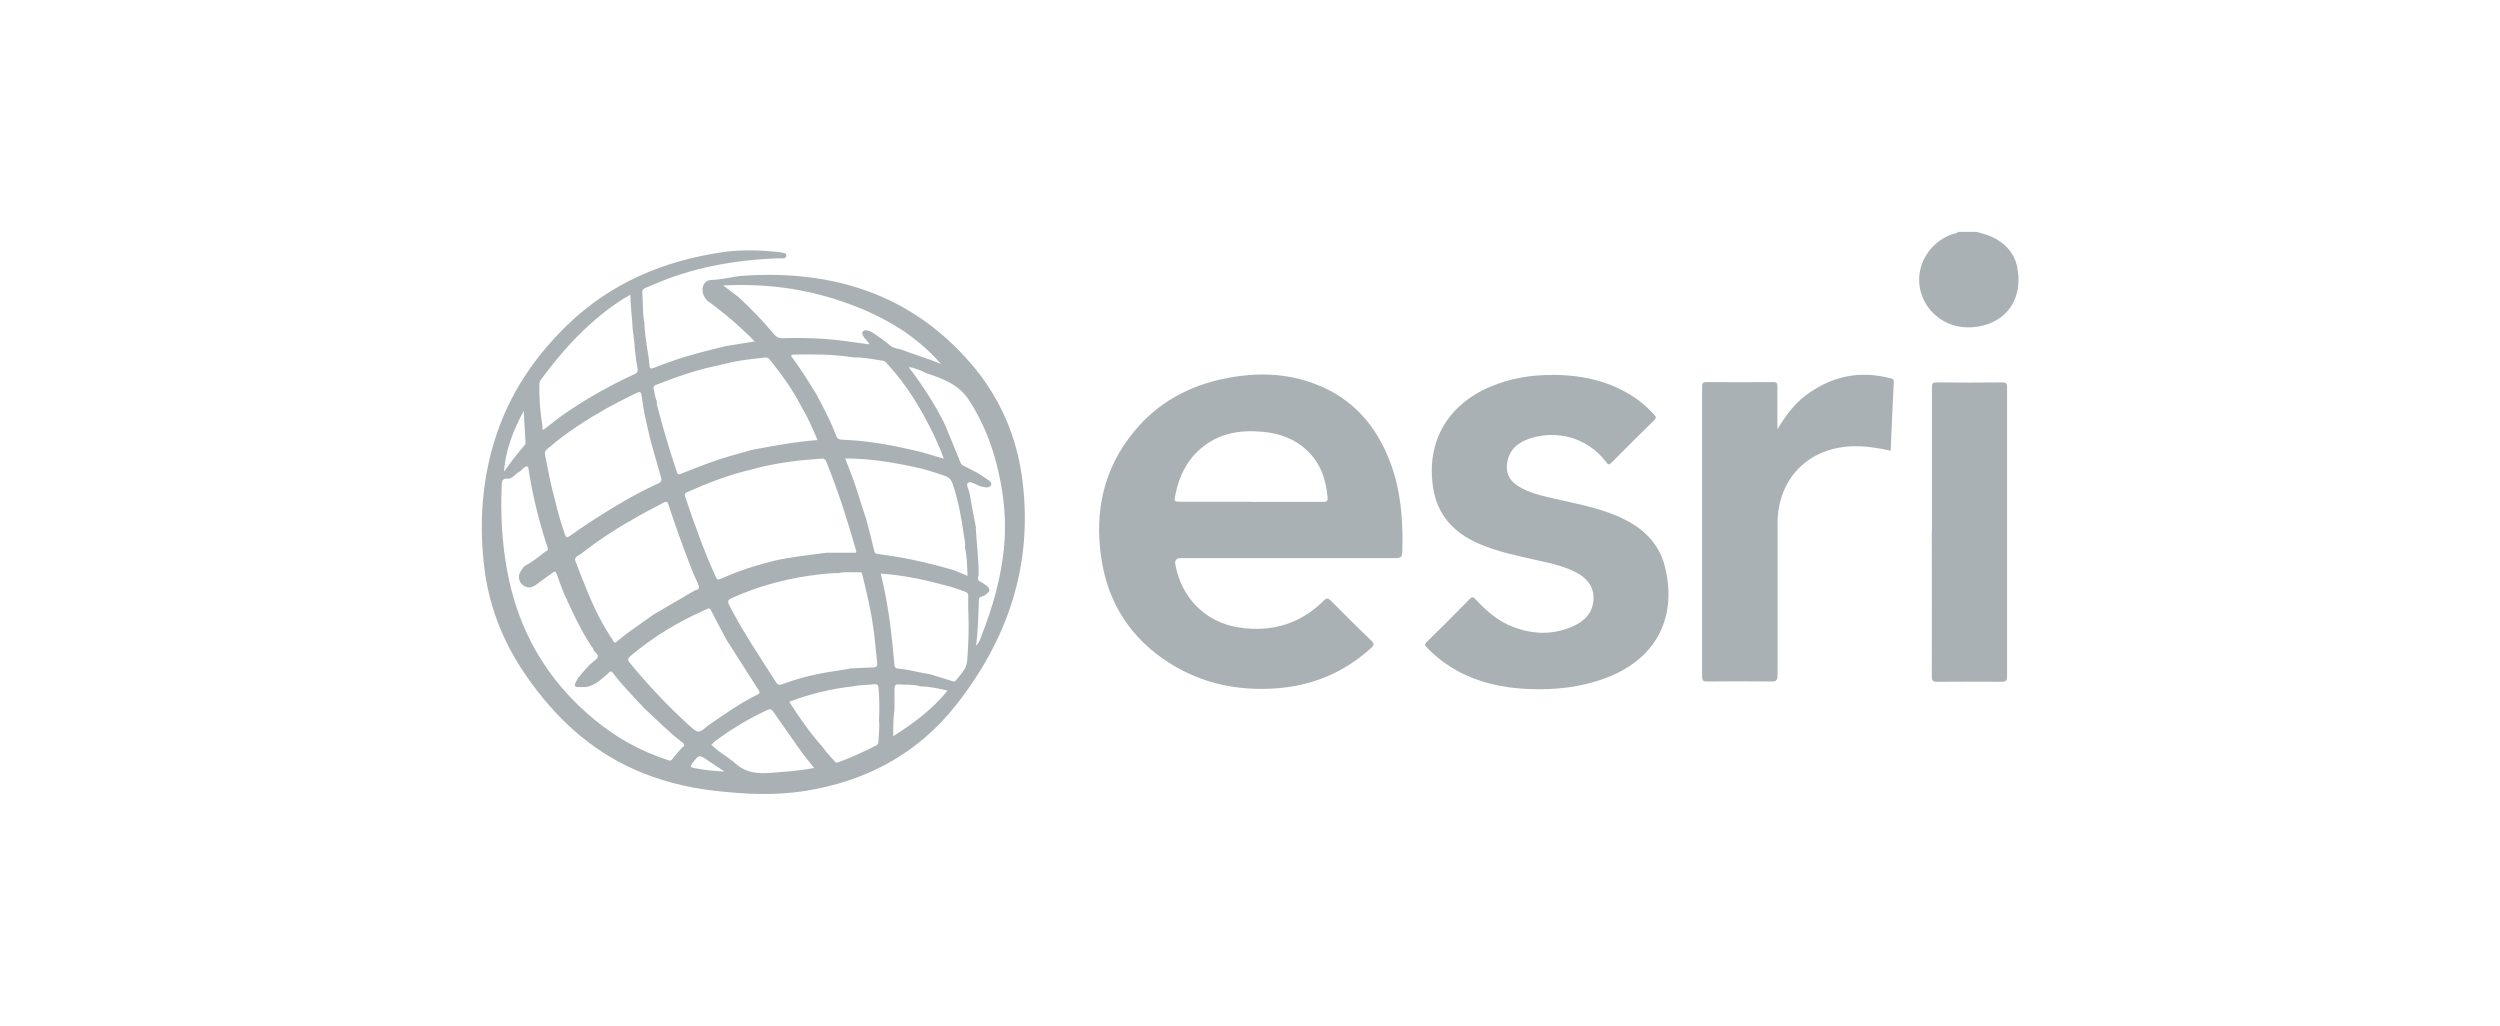<?xml version="1.0" encoding="UTF-8"?>
<svg id="Layer_1" data-name="Layer 1" xmlns="http://www.w3.org/2000/svg" viewBox="0 0 161.74 66.37">
  <path d="m127.88,15c.24.07.48.13.71.21,1.01.38,1.74,1.08,1.93,2.14.43,2.46-1.24,3.86-3.25,3.83-1.75-.03-3.13-1.43-3.11-3.13.02-1.3.92-2.5,2.19-2.91.11-.04.25-.02.33-.14.4,0,.8,0,1.19,0Z" fill="#a9b1b5" stroke-width="0"/>
  <path d="m83.34,36.11c-2.32,0-4.63,0-6.95,0q-.43,0-.35.42c.4,2.16,1.95,3.72,4.08,4.06,2.11.33,3.98-.2,5.52-1.73.19-.19.28-.17.46,0,.86.87,1.73,1.74,2.62,2.59.21.2.18.3-.02.48-1.77,1.6-3.85,2.46-6.23,2.61-2.45.16-4.74-.33-6.82-1.65-2.47-1.57-3.95-3.83-4.39-6.72-.47-3.03.12-5.83,2.1-8.24,1.54-1.88,3.56-2.98,5.93-3.45,1.94-.39,3.88-.36,5.76.35,2.44.91,4,2.7,4.9,5.1.66,1.77.82,3.6.78,5.47-.01.71,0,.71-.73.71h-6.67Zm-2.41-3.64c1.56,0,3.11,0,4.67,0,.22,0,.31-.04.29-.28-.1-1.18-.46-2.23-1.34-3.06-.79-.74-1.76-1.09-2.82-1.19-1.49-.15-2.89.08-4.07,1.1-.91.79-1.39,1.82-1.62,2.98-.09.44-.08.44.39.44,1.5,0,3,0,4.49,0Z" fill="#a9b1b5" stroke-width="0"/>
  <path d="m100.42,24.25c1.99.01,3.87.42,5.52,1.6.4.29.75.63,1.09.99.11.12.14.2,0,.34-.94.91-1.87,1.84-2.79,2.77-.18.18-.23.07-.33-.06-1.27-1.66-3.24-2.04-4.85-1.55-.74.23-1.35.64-1.53,1.48-.15.7.07,1.23.67,1.62.72.46,1.55.63,2.36.82,1.31.31,2.65.54,3.91,1.06,1.57.64,2.81,1.62,3.24,3.33.77,3.02-.33,5.88-3.76,7.19-1.67.64-3.42.82-5.2.73-1.56-.08-3.05-.4-4.43-1.15-.74-.4-1.41-.91-2-1.52-.14-.14-.18-.21-.01-.37.94-.92,1.86-1.84,2.78-2.78.17-.17.24-.12.37.02.7.75,1.46,1.42,2.43,1.79,1.28.49,2.57.53,3.85-.03.75-.33,1.29-.85,1.35-1.72.05-.78-.34-1.33-1-1.71-.8-.45-1.69-.64-2.58-.84-1.31-.3-2.64-.55-3.89-1.11-1.58-.7-2.63-1.84-2.9-3.58-.46-2.94.89-5.34,3.65-6.53,1.3-.56,2.65-.79,4.06-.78Z" fill="#a9b1b5" stroke-width="0"/>
  <path d="m115.01,27.74c.51-.84,1.07-1.61,1.85-2.19,1.64-1.21,3.44-1.6,5.42-1.08.11.03.25.03.24.23-.07,1.48-.14,2.96-.2,4.46-.8-.18-1.58-.3-2.38-.29-2.92.05-4.94,2.08-4.94,5,0,3.27,0,6.54,0,9.81,0,.35-.1.42-.43.41-1.37-.02-2.74-.01-4.11,0-.24,0-.34-.03-.34-.32,0-6.25,0-12.5,0-18.75,0-.21.03-.3.28-.3,1.44.01,2.88.01,4.32,0,.22,0,.27.07.27.28-.01.91,0,1.82,0,2.73Z" fill="#a9b1b5" stroke-width="0"/>
  <path d="m124.99,34.39c0-3.11,0-6.21,0-9.32,0-.25.04-.34.32-.33,1.4.02,2.81.01,4.21,0,.25,0,.34.04.33.32,0,6.24,0,12.47,0,18.71,0,.29-.1.34-.36.34-1.38-.01-2.76-.01-4.14,0-.29,0-.37-.06-.37-.36.01-3.12,0-6.24,0-9.36Z" fill="#a9b1b5" stroke-width="0"/>
  <path d="m45.71,19.4c-.16-.18-.25-.39-.26-.63-.01-.37.21-.65.58-.66.69-.01,1.35-.22,2.04-.27,5.79-.39,10.86,1.18,14.73,5.66,1.87,2.16,3,4.74,3.35,7.6.68,5.44-.93,10.22-4.27,14.48-2.51,3.2-5.87,4.98-9.85,5.6-1.93.3-3.87.2-5.8-.02-1.82-.21-3.57-.65-5.24-1.4-2.93-1.32-5.16-3.45-6.96-6.06-1.54-2.22-2.47-4.66-2.74-7.34-.31-2.99-.03-5.94,1.01-8.75.93-2.52,2.46-4.7,4.4-6.58,2.82-2.73,6.25-4.17,10.09-4.72,1.2-.17,2.4-.13,3.61,0,.03,0,.07,0,.1.02.14.05.39-.01.37.22-.02.22-.25.16-.4.16-2.88.09-5.68.58-8.33,1.76-.69.3-.59.11-.56.96.02.48,0,.96.11,1.43,0,.5.09,1,.15,1.49.06.41.15.83.17,1.25.02.31.14.26.34.18.37-.15.74-.28,1.11-.41,1.14-.41,2.32-.69,3.5-.98.61-.1,1.21-.2,1.87-.3-.98-1-2.01-1.87-3.1-2.66Zm17.42,14.75c.05,1.02.2,2.04.18,3.07-.1.22-.03.36.19.46.13.05.23.15.35.23.21.16.2.32.01.49-.1.1-.23.17-.36.2-.12.03-.16.07-.17.21-.03.97-.05,1.94-.18,2.96.24-.22.28-.46.36-.68.71-1.78,1.22-3.61,1.43-5.51.19-1.74.03-3.47-.37-5.17-.38-1.61-.96-3.11-1.87-4.51-.68-1.05-1.73-1.41-2.81-1.77-.33-.18-.67-.3-1.03-.38-.02-.01-.04-.02-.06-.03.01.02.02.04.04.05,0,.12.1.18.16.26.81,1.09,1.54,2.23,2.14,3.45.33.81.66,1.61.99,2.42.04.09.07.16.17.21.31.16.62.32.93.48.25.16.5.32.74.49.1.07.21.17.14.31-.06.13-.19.15-.33.14-.11-.01-.22-.04-.34-.06-.03-.02-.06-.04-.09-.05-.25-.06-.54-.32-.73-.18-.15.12.07.44.11.68.12.74.27,1.48.41,2.21Zm-24.71,7.99h0c0-.18-.14-.29-.22-.42-.69-1.08-1.22-2.24-1.75-3.41-.15-.39-.3-.78-.43-1.17-.07-.21-.16-.17-.29-.07-.33.24-.66.47-.99.72-.16.13-.33.21-.54.22-.41-.06-.67-.39-.62-.76.03-.24.19-.41.32-.6.49-.27.94-.6,1.37-.96.25-.06.17-.23.12-.38-.55-1.67-.96-3.38-1.22-5.12-.29-.06-.38.24-.58.34-.26.13-.44.46-.73.44-.41-.03-.39.2-.4.46-.08,1.8.01,3.59.33,5.37.7,3.97,2.59,7.24,5.72,9.8,1.39,1.14,2.94,2,4.66,2.56.12.04.22.11.33-.05.19-.26.42-.5.63-.75.16-.09.19-.18.03-.31-.89-.69-1.68-1.49-2.5-2.25-.68-.75-1.41-1.46-2.02-2.28-.14-.18-.22-.02-.3.05-.43.37-.84.78-1.43.88-.06,0-.11,0-.17,0-.66.02-.66,0-.36-.56.34-.41.67-.84,1.1-1.16.27-.2.26-.34.03-.53-.01-.04-.02-.08-.08-.06Zm18.45,4.48c.03-.7.03-1.4-.03-2.09-.02-.21-.08-.29-.3-.26-.44.06-.89.03-1.32.13-1.42.15-2.8.49-4.16,1,.67,1.05,1.36,2.04,2.17,2.94.22.34.52.62.78.93.09.11.18.06.27.03.81-.3,1.6-.66,2.38-1.06.1-.05.17-.1.17-.23.01-.46.09-.93.04-1.39Zm2.64-2.23c-.45-.12-.92-.08-1.38-.11-.18-.02-.26.07-.26.27.01.44,0,.88,0,1.32-.08.57-.08,1.14-.08,1.76,1.33-.85,2.53-1.73,3.51-2.95-.61-.14-1.2-.28-1.8-.27Zm3.13-4.83c0-.34,0-.68,0-1.01,0-.15-.06-.22-.2-.27-.42-.15-.83-.31-1.26-.4-1.37-.38-2.76-.67-4.2-.77.07.29.13.55.19.81.35,1.66.55,3.35.69,5.04.01.15.03.27.22.29.72.07,1.42.27,2.13.38.47.15.95.29,1.42.44.07.02.14.04.19-.02.3-.39.7-.74.75-1.27.09-1.07.12-2.14.08-3.22Zm-10.81-13.28c-.56-1.1-1.28-2.08-2.05-3.04-.08-.09-.16-.12-.27-.11-.92.1-1.83.19-2.72.44-.06,0-.12-.02-.16.04-1.45.27-2.82.76-4.19,1.29-.13.05-.19.13-.15.26.08.25.07.53.2.77,0,.07,0,.14,0,.21.38,1.48.81,2.94,1.3,4.39.07.22.16.16.3.11.6-.24,1.2-.48,1.81-.7.91-.34,1.85-.58,2.78-.84,1.38-.26,2.77-.52,4.21-.63-.32-.77-.64-1.5-1.06-2.19Zm-14.09,11.32c.11.27.21.54.32.81.43,1.03.93,2.03,1.56,2.96.06.1.11.3.3.13.74-.64,1.57-1.16,2.36-1.74.89-.52,1.78-1.04,2.67-1.56.31-.04.32-.2.2-.45-.18-.38-.34-.76-.49-1.15-.51-1.31-.98-2.63-1.42-3.97-.06-.17-.12-.21-.29-.12-.53.29-1.07.55-1.59.85-1.27.71-2.5,1.48-3.65,2.38-.12.09-.24.18-.37.25-.13.08-.16.17-.11.32.17.43.34.86.5,1.29Zm9.26,11.35c.18.14.38.26.55.42.62.57,1.34.7,2.16.64.98-.07,1.96-.14,2.96-.32-.28-.35-.53-.67-.78-.99-.62-.89-1.25-1.77-1.87-2.67-.13-.18-.22-.17-.39-.09-1.05.49-2.05,1.07-2.99,1.74-.21.15-.44.29-.62.51.32.28.63.54.98.75Zm-5.94-26.57c-.04-.38-.08-.76-.13-1.13-.03-.72-.15-1.43-.14-2.18-.16.09-.28.15-.4.22-2.18,1.38-3.89,3.23-5.4,5.28-.05.06-.08.15-.09.22-.03.95.05,1.89.2,2.82.02.09-.08.3.16.12.41-.32.82-.65,1.25-.95,1.42-.98,2.92-1.83,4.49-2.55.21-.09.3-.18.24-.44-.1-.46-.13-.94-.19-1.42Zm6.63-3.24c.86.78,1.66,1.61,2.4,2.5.15.17.3.25.53.24,1.37-.04,2.73,0,4.09.19.5.07,1.01.14,1.53.21-.07-.21-.26-.32-.36-.48-.07-.11-.14-.23-.05-.35.08-.11.21-.09.32-.06.1.02.2.06.29.12.35.24.7.46,1.02.74.23.21.48.31.78.34.87.34,1.78.59,2.64.96-1.73-1.99-3.95-3.21-6.41-4.05-2.46-.84-5-1.17-7.68-1.03.35.26.62.47.9.68Zm-5.98,7.7c-.07-.41-.15-.82-.2-1.24-.03-.28-.13-.27-.34-.17-.65.31-1.3.64-1.93.99-1.32.75-2.6,1.57-3.75,2.56-.13.11-.28.2-.23.43.2.99.37,1.99.65,2.96.17.75.39,1.48.64,2.21.07.2.13.23.31.1.43-.31.87-.61,1.31-.9,1.43-.92,2.88-1.81,4.43-2.51.23-.11.2-.23.16-.41-.21-.75-.44-1.5-.64-2.25-.15-.59-.28-1.18-.41-1.77Zm8.57,9.39c.39-.07.77-.14,1.16-.2.67-.1,1.35-.18,2.02-.27h1.92c0-.06.02-.08.02-.1-.56-1.97-1.18-3.92-1.95-5.81-.07-.16-.16-.19-.32-.18-.46.05-.93.07-1.39.12-1.03.12-2.05.28-3.05.57-1.47.33-2.86.87-4.23,1.48-.19.08-.17.19-.12.33.59,1.75,1.21,3.48,1.97,5.16.07.16.14.2.31.12,1.18-.53,2.41-.92,3.67-1.22Zm-4.4,10.66c1.03-.7,2.04-1.43,3.16-1.97.12-.06.13-.12.06-.24-.7-1.09-1.4-2.19-2.1-3.29-.34-.64-.68-1.27-1.01-1.92-.1-.19-.2-.08-.31-.04-1.76.77-3.4,1.76-4.88,3-.2.17-.21.26-.05.46,1.17,1.42,2.42,2.75,3.78,3.99.66.6.65.6,1.35,0Zm16.55-11.49c.04-.26-.03-.51-.07-.76-.15-1.1-.35-2.18-.69-3.23-.09-.28-.21-.52-.53-.62-.7-.24-1.4-.47-2.14-.61-1.41-.3-2.83-.52-4.32-.52.12.3.21.55.31.8.41,1.02.69,2.09,1.05,3.12.18.7.36,1.39.53,2.09.03.13.1.15.22.17.38.05.76.11,1.14.17,1.28.2,2.52.52,3.76.87.29.12.58.24.91.38-.04-.65-.03-1.25-.17-1.84Zm-9.59-9.85c.46.86.91,1.73,1.26,2.64.07.19.19.25.39.26,1.57.05,3.11.33,4.63.68.63.14,1.25.34,1.94.55-.18-.52-.38-.96-.58-1.4-.81-1.71-1.77-3.32-3.05-4.71-.08-.09-.15-.21-.3-.23-.65-.1-1.29-.23-1.94-.22-1.27-.2-2.55-.21-3.84-.18-.27,0-.13.15-.06.24.56.76,1.06,1.57,1.55,2.37Zm2.1,17.7c.51-.02,1.03-.06,1.54-.07.24,0,.3-.1.27-.31-.08-.68-.13-1.37-.22-2.05-.16-1.21-.43-2.41-.73-3.59-.02-.09-.02-.22-.18-.21-.46.03-.93-.05-1.39.06-.37,0-.74.03-1.12.07-1.99.22-3.91.71-5.74,1.53-.28.13-.32.22-.18.5.89,1.73,1.99,3.34,3.03,4.98.1.16.2.17.37.11.79-.29,1.59-.52,2.41-.68.64-.13,1.28-.21,1.93-.32Zm-22.33-12.73c.4-.58.83-1.13,1.28-1.66.05-.06.11-.12.11-.21-.04-.69-.08-1.37-.12-2.06-.67,1.25-1.18,2.52-1.27,3.93Zm14.28,19.41c-.41-.28-.74-.49-1.06-.71-.62-.42-.6-.41-1.05.18-.17.23-.04.26.13.29.62.13,1.24.18,1.98.23Z" fill="#a9b1b5" stroke-width="0"/>
</svg>